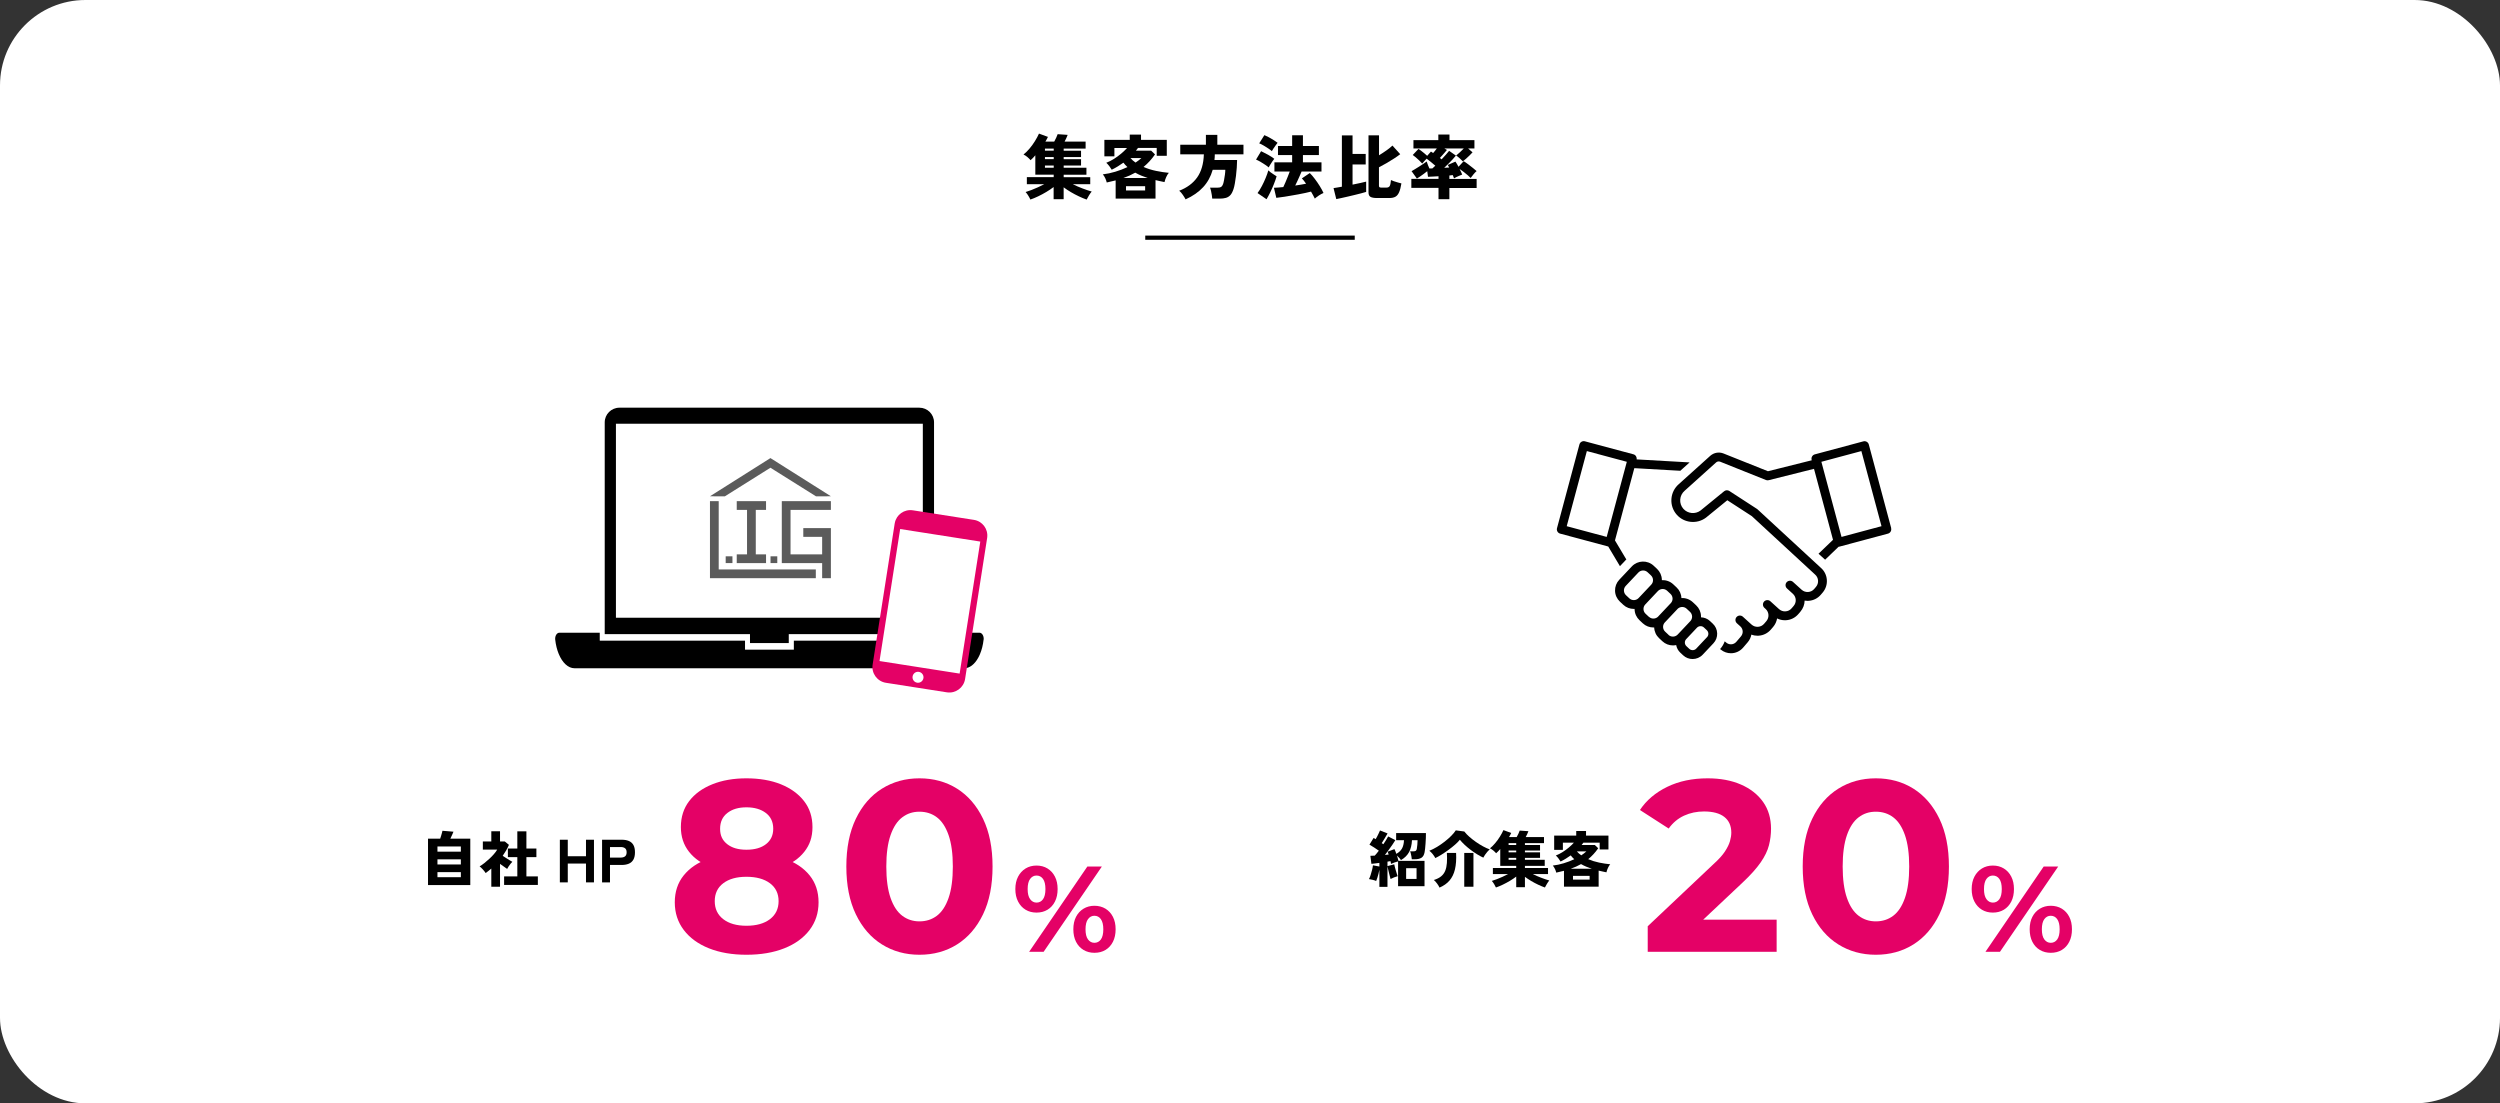 <?xml version="1.0" encoding="UTF-8"?>
<svg id="_レイヤー_2" data-name="レイヤー 2" xmlns="http://www.w3.org/2000/svg" viewBox="0 0 820.71 362.21">
  <rect x="0" y="0" width="820.71" height="362.21" fill="#333333" stroke="none"/>
  <defs>
    <style>
      .cls-1 {
        fill: #fff;
      }

      .cls-2 {
        fill: #e40166;
      }

      .cls-3 {
        fill: #5b5b5b;
      }
    </style>
  </defs>
  <g id="_レイヤー_1-2" data-name="レイヤー 1">
    <g>
      <g>
        <rect class="cls-1" width="820.71" height="362.21" rx="28.05" ry="28.05"/>
        <g>
          <g>
            <g>
              <path d="m338.26,65.52c-.15-.35-.38-.77-.67-1.25-.29-.48-.59-.89-.9-1.23.58-.17,1.22-.39,1.92-.66.7-.27,1.41-.57,2.14-.9.73-.33,1.42-.67,2.08-1.02h-5.73v-2.3h8.81v-.81h-6.03v-6.37c-.26.31-.52.6-.78.87-.26.28-.52.52-.78.74-.25-.31-.59-.64-1.02-1.01s-.87-.65-1.3-.85c.66-.52,1.31-1.17,1.97-1.94.65-.77,1.25-1.6,1.79-2.47.54-.87.98-1.69,1.32-2.46l2.94,1.08c-.11.23-.23.48-.37.74-.14.26-.29.53-.46.8h2.9c.21-.38.43-.8.64-1.25.21-.45.38-.85.48-1.18l3.29.23c-.11.32-.26.68-.45,1.08-.19.4-.38.77-.56,1.13h6.9v2.3h-7.2v.69h5.7v2.09h-5.7v.69h5.7v2.09h-5.7v.71h7.47v2.3h-7.47v.81h8.72v2.3h-5.73c1.01.51,2.08.97,3.21,1.4,1.13.43,2.13.77,3,1.01-.29.34-.6.77-.92,1.31-.32.54-.57.98-.74,1.33-.78-.28-1.62-.62-2.52-1.05-.9-.42-1.78-.89-2.65-1.4-.87-.51-1.66-1.04-2.38-1.58v3.91h-3.29v-4c-.72.55-1.52,1.09-2.39,1.61-.87.52-1.77,1-2.68,1.44-.91.44-1.77.79-2.59,1.07Zm4.78-16.05h2.88v-.69h-2.88v.69Zm0,2.78h2.88v-.69h-2.88v.69Zm0,2.81h2.88v-.71h-2.88v.71Z"/>
              <path d="m366.25,65.22v-6c-.97.26-1.94.49-2.92.69-.11-.46-.27-.92-.48-1.38-.21-.46-.48-.89-.81-1.29,1.32-.15,2.68-.44,4.09-.86,1.41-.42,2.74-.93,4-1.53-.25-.21-.48-.44-.7-.69s-.43-.5-.63-.76c-.6.43-1.22.84-1.85,1.23-.64.39-1.3.76-1.99,1.09-.17-.31-.43-.69-.77-1.15-.35-.46-.69-.84-1.02-1.13.84-.32,1.69-.75,2.53-1.28.84-.53,1.64-1.11,2.38-1.74.74-.63,1.38-1.24,1.92-1.84h-4.16v2.74h-3.29v-5.41h8.33v-1.72h3.7v1.72h8.46v5.24h-3.31v-2.58h-6.14l-.69.9h5.01l1.27,1.22c-.57.81-1.17,1.56-1.79,2.24-.63.68-1.29,1.31-1.98,1.88,1.3.57,2.68,1,4.14,1.3,1.46.3,2.84.51,4.16.63-.32.35-.61.82-.87,1.42-.26.59-.44,1.13-.55,1.62-.46-.09-.94-.19-1.43-.3s-1-.22-1.52-.35v6.07h-13.09Zm2.55-6.79h7.96c-.71-.23-1.4-.49-2.08-.77-.68-.28-1.35-.61-1.99-.98-1.2.68-2.49,1.26-3.89,1.75Zm.85,4.09h6.28v-1.4h-6.28v1.4Zm3.13-9.15c.35-.23.69-.47,1.01-.72.32-.25.62-.5.9-.75h-3.57c.46.54,1.01,1.03,1.66,1.47Z"/>
              <path d="m389.21,65.45c-.21-.41-.51-.91-.9-1.47-.38-.57-.78-1.02-1.2-1.36,2.58-1,4.54-2.45,5.9-4.37,1.36-1.92,2.09-4.45,2.2-7.59h-7.75v-3.15h8.42v-3.24h3.75v3.24h8.58v3.15h-9.41c0,.32-.01.64-.03.94-.02.31-.05.61-.08.92h7.43c-.02.78-.05,1.63-.11,2.54-.06.91-.15,1.82-.26,2.71-.12.9-.24,1.72-.37,2.46-.13.74-.27,1.35-.43,1.81-.28.87-.62,1.54-1.02,1.99-.41.45-.9.76-1.48.93-.58.17-1.3.25-2.14.25h-2.35c-.02-.32-.06-.71-.14-1.17-.08-.46-.17-.91-.26-1.36-.1-.44-.21-.8-.33-1.06h2.3c.6,0,1.04-.08,1.32-.25.28-.17.5-.47.66-.92.11-.31.21-.74.32-1.31.11-.57.2-1.16.29-1.78.08-.62.13-1.16.13-1.62h-4.14c-.63,2.22-1.68,4.13-3.14,5.71-1.46,1.59-3.38,2.92-5.74,3.99Z"/>
              <path d="m416.48,54.96c-.26-.25-.64-.54-1.14-.87-.5-.34-1.02-.66-1.56-.98-.54-.31-1.02-.56-1.44-.72l1.66-2.76c.72.34,1.48.73,2.28,1.17.8.45,1.48.89,2.05,1.33-.15.18-.36.46-.61.82s-.49.73-.71,1.1c-.22.38-.4.68-.52.91Zm-.71,10.44l-2.94-2.02c.49-.66.97-1.43,1.43-2.31s.88-1.77,1.25-2.68c.38-.9.66-1.72.86-2.46.17.18.42.4.75.64.33.25.67.48,1.04.71.36.23.67.43.93.6-.23.8-.53,1.66-.9,2.58-.37.92-.76,1.81-1.18,2.67-.42.86-.83,1.62-1.23,2.28Zm1.75-15.78c-.26-.25-.64-.54-1.14-.87-.5-.34-1.02-.66-1.56-.98-.54-.31-1.02-.56-1.44-.72l1.7-2.69c.43.17.93.41,1.5.72.57.31,1.11.63,1.63.96.52.32.92.6,1.2.83-.15.2-.36.47-.61.82s-.5.7-.74,1.06-.42.66-.54.89Zm14.12,15.59c-.14-.29-.32-.64-.54-1.05-.22-.41-.46-.83-.72-1.28v.02c-.48.12-1.08.26-1.81.43-.73.16-1.53.32-2.39.48s-1.74.31-2.63.46c-.89.15-1.73.28-2.52.4-.79.12-1.47.21-2.04.28l-.78-3.31c.43-.02.91-.04,1.44-.08.53-.04,1.08-.09,1.64-.15.21-.43.44-.94.69-1.53.25-.59.49-1.2.75-1.83.25-.63.48-1.21.68-1.75h-5.04v-3.01h5.82v-2.39h-4.65v-2.97h4.65v-3.52h3.54v3.52h5.24v2.97h-5.24v2.39h6.09v3.01h-6.53c-.18.44-.4.94-.64,1.49-.25.55-.49,1.1-.74,1.64-.25.54-.48,1.04-.71,1.48.64-.09,1.27-.19,1.87-.29.61-.1,1.17-.2,1.69-.31-.25-.35-.49-.68-.72-.99-.24-.31-.46-.56-.66-.76l2.6-1.75c.52.51,1.07,1.13,1.63,1.89.57.75,1.11,1.53,1.62,2.35.51.81.93,1.58,1.25,2.3-.48.2-.97.47-1.48.8-.51.34-.97.68-1.37,1.04Z"/>
              <path d="m438.68,65.38l-.9-3.63c.29-.05.67-.11,1.15-.18.48-.08,1-.17,1.59-.28v-16.84h3.5v6.09h4.32v3.45h-4.32v6.62c.92-.18,1.78-.36,2.58-.54.8-.18,1.43-.33,1.89-.45v3.38c-.43.14-.97.29-1.63.46-.66.17-1.38.35-2.15.54-.77.19-1.54.38-2.31.55-.77.18-1.48.34-2.13.48-.65.15-1.18.26-1.58.33Zm13.41-.37c-1.03,0-1.76-.13-2.19-.39s-.64-.74-.64-1.45v-18.75h3.45v6.56c.86-.52,1.69-1.07,2.48-1.63.8-.57,1.44-1.09,1.93-1.56l2.55,2.83c-.51.4-1.16.86-1.96,1.38-.8.52-1.64,1.04-2.52,1.55-.88.51-1.71.97-2.5,1.37v6.07c0,.21.05.37.16.46.11.09.33.14.67.14h1.59c.57,0,.94-.19,1.13-.56s.31-1.02.39-1.92c.25.12.58.26,1,.4.42.15.85.28,1.3.4s.82.22,1.13.3c-.2,1.24-.45,2.21-.76,2.91-.31.7-.71,1.19-1.22,1.47-.51.28-1.17.42-2,.42h-4Z"/>
              <path d="m472.24,65.36v-3.68h-8.92v-2.97h8.92v-.85c-.74.05-1.42.08-2.05.11-.63.03-1.1.05-1.4.07l-.25-1.84c-.35.28-.74.57-1.16.89s-.83.61-1.22.87c-.39.27-.73.49-1.02.66l-1.75-2.44c.26-.14.61-.34,1.05-.6s.9-.55,1.4-.87c.5-.32.97-.63,1.43-.93.45-.3.82-.56,1.09-.77.09.34.23.73.41,1.17.18.45.35.82.48,1.13.15,0,.31,0,.47-.01s.33-.01.52-.01c.12-.12.26-.26.43-.41.16-.15.33-.31.52-.48-.41-.37-.89-.77-1.44-1.22-.54-.44-1.02-.81-1.41-1.1-.25.25-.5.52-.77.82-.27.3-.49.56-.68.79-.26-.31-.58-.64-.97-1s-.77-.71-1.15-1.04-.71-.59-.99-.77l1.89-2c.25.15.54.36.87.62s.68.54,1.04.83c.35.29.67.57.94.83l1.24-1.4c.11.06.22.13.34.22.12.08.25.17.37.26.17-.2.36-.43.59-.69s.43-.53.63-.81h-7.68v-2.74h8.17v-1.84h3.66v1.84h8.19v2.74h-2.07l1.45,1.27c-.25.28-.56.61-.95.99-.39.38-.79.75-1.18,1.1-.4.35-.75.64-1.06.87-.29-.32-.65-.67-1.07-1.04-.42-.37-.79-.66-1.12-.87.34-.26.75-.62,1.23-1.07s.91-.87,1.28-1.25h-6.39l.85.48c-.17.21-.39.48-.67.8-.28.32-.56.65-.86.98-.3.33-.56.62-.79.86.11.08.21.15.31.23.1.08.19.15.26.23.54-.58,1.04-1.13,1.5-1.64s.78-.9.97-1.16l2.23,1.56c-.25.32-.58.71-1,1.16-.42.45-.88.92-1.37,1.42-.49.49-.98.97-1.47,1.43.29-.02.58-.03.85-.05.28-.02.54-.03.78-.05-.09-.17-.18-.32-.25-.46-.08-.14-.15-.26-.23-.37l2.53-1.1c.29.4.63.97,1.01,1.7l1.7-1.84c.46.28.97.62,1.52,1.05.55.42,1.08.83,1.58,1.23.5.4.88.72,1.14.97-.31.26-.65.61-1.02,1.06-.38.45-.69.84-.93,1.2-.2-.23-.51-.52-.92-.87s-.86-.72-1.35-1.1c-.48-.38-.94-.71-1.37-.99.18.34.35.67.49.99.15.32.26.61.36.85-.23.09-.52.21-.87.36-.35.15-.69.29-1.02.45-.33.15-.59.3-.79.44-.05-.14-.1-.3-.17-.48-.07-.18-.15-.38-.24-.6-.15.01-.32.03-.51.06-.18.02-.38.05-.6.08v1.13h8.95v2.97h-8.95v3.68h-3.52Z"/>
            </g>
            <rect x="375.97" y="77.34" width="68.77" height="1.38"/>
          </g>
          <g>
            <g>
              <g>
                <path class="cls-2" d="m245.04,313.43c-4.69,0-8.8-.71-12.32-2.12-3.52-1.41-6.27-3.41-8.24-6-1.97-2.59-2.96-5.61-2.96-9.08s.97-6.41,2.92-8.84c1.95-2.43,4.68-4.27,8.2-5.52s7.65-1.88,12.4-1.88,8.97.63,12.52,1.88c3.55,1.25,6.29,3.09,8.24,5.52,1.95,2.43,2.92,5.37,2.92,8.84s-.99,6.49-2.96,9.08c-1.97,2.59-4.73,4.59-8.28,6-3.55,1.41-7.69,2.12-12.44,2.12Zm0-26.88c-4.32,0-8.09-.59-11.32-1.76-3.23-1.17-5.73-2.89-7.52-5.16-1.79-2.27-2.68-4.97-2.68-8.12,0-3.31.91-6.15,2.72-8.52,1.81-2.37,4.35-4.21,7.6-5.52,3.25-1.31,6.99-1.96,11.2-1.96s8.09.65,11.32,1.96c3.23,1.31,5.76,3.15,7.6,5.52,1.84,2.37,2.76,5.21,2.76,8.52s-.89,5.85-2.68,8.12c-1.79,2.27-4.31,3.99-7.56,5.16-3.25,1.17-7.07,1.76-11.44,1.76Zm0,17.36c3.25,0,5.83-.72,7.72-2.16,1.89-1.44,2.84-3.41,2.84-5.92s-.95-4.47-2.84-5.88c-1.89-1.41-4.47-2.12-7.72-2.12s-5.73.71-7.6,2.12c-1.87,1.41-2.8,3.37-2.8,5.88s.93,4.48,2.8,5.92c1.87,1.44,4.4,2.16,7.6,2.16Zm0-24.96c2.72,0,4.87-.61,6.44-1.84,1.57-1.23,2.36-2.91,2.36-5.04,0-2.24-.81-3.97-2.44-5.2-1.63-1.23-3.75-1.84-6.36-1.84s-4.64.61-6.24,1.84c-1.6,1.23-2.4,2.96-2.4,5.2s.77,3.81,2.32,5.04c1.55,1.23,3.65,1.84,6.32,1.84Z"/>
                <path class="cls-2" d="m301.84,313.43c-4.59,0-8.69-1.13-12.32-3.4-3.63-2.27-6.48-5.56-8.56-9.88-2.08-4.32-3.12-9.55-3.12-15.68s1.04-11.36,3.12-15.68c2.08-4.32,4.93-7.61,8.56-9.88,3.63-2.27,7.73-3.4,12.32-3.4s8.76,1.13,12.36,3.4,6.44,5.56,8.52,9.88c2.08,4.32,3.12,9.55,3.12,15.68s-1.04,11.36-3.12,15.68c-2.08,4.32-4.92,7.61-8.52,9.88-3.6,2.27-7.72,3.4-12.36,3.4Zm0-10.96c2.19,0,4.09-.61,5.72-1.84,1.63-1.23,2.91-3.17,3.84-5.84.93-2.67,1.4-6.11,1.4-10.32s-.47-7.65-1.4-10.32c-.93-2.67-2.21-4.61-3.84-5.84-1.63-1.23-3.53-1.84-5.72-1.84s-4.01.61-5.64,1.84c-1.63,1.23-2.91,3.17-3.84,5.84-.93,2.67-1.4,6.11-1.4,10.32s.47,7.65,1.4,10.32c.93,2.67,2.21,4.61,3.84,5.84,1.63,1.23,3.51,1.84,5.64,1.84Z"/>
                <path class="cls-2" d="m340.28,299.59c-1.36,0-2.56-.31-3.6-.94-1.04-.63-1.86-1.52-2.46-2.68s-.9-2.53-.9-4.1.3-2.93.9-4.08,1.42-2.04,2.46-2.68c1.04-.64,2.24-.96,3.6-.96s2.56.32,3.6.96c1.04.64,1.85,1.53,2.44,2.68.59,1.15.88,2.51.88,4.08s-.29,2.94-.88,4.1c-.59,1.16-1.4,2.05-2.44,2.68-1.04.63-2.24.94-3.6.94Zm0-3.28c.88,0,1.59-.37,2.12-1.1.53-.73.8-1.85.8-3.34s-.27-2.61-.8-3.34c-.53-.73-1.24-1.1-2.12-1.1s-1.55.37-2.1,1.1c-.55.73-.82,1.85-.82,3.34s.27,2.57.82,3.32c.55.75,1.25,1.12,2.1,1.12Zm-2.44,16.16l19.12-28h4.76l-19.12,28h-4.76Zm21.44.32c-1.33,0-2.53-.31-3.58-.94-1.05-.63-1.87-1.52-2.46-2.68-.59-1.16-.88-2.53-.88-4.1s.29-2.93.88-4.08c.59-1.15,1.41-2.04,2.46-2.68,1.05-.64,2.25-.96,3.58-.96s2.6.32,3.64.96c1.04.64,1.85,1.53,2.44,2.68.59,1.15.88,2.51.88,4.08s-.29,2.94-.88,4.1c-.59,1.16-1.4,2.05-2.44,2.68s-2.25.94-3.64.94Zm0-3.28c.88,0,1.59-.37,2.12-1.1.53-.73.8-1.85.8-3.34s-.27-2.57-.8-3.32c-.53-.75-1.24-1.12-2.12-1.12s-1.55.37-2.1,1.1c-.55.73-.82,1.85-.82,3.34s.27,2.61.82,3.34c.55.73,1.25,1.1,2.1,1.1Z"/>
              </g>
              <g>
                <path d="m140.51,290.55v-15.24h4c.11-.31.21-.64.32-1,.11-.36.2-.69.28-.99.08-.3.13-.5.14-.59l3.62.3c-.07.2-.2.52-.41.97-.21.45-.41.88-.61,1.31h6.54v15.24h-13.88Zm3.1-10.96h7.68v-1.7h-7.68v1.7Zm0,4.2h7.68v-1.68h-7.68v1.68Zm0,4.18h7.68v-1.66h-7.68v1.66Z"/>
                <path d="m161.29,291.09v-5.96c-.29.25-.6.51-.91.76-.31.25-.63.49-.95.72-.23-.37-.53-.77-.91-1.18-.38-.41-.74-.75-1.07-1.02.47-.27.98-.62,1.53-1.05.55-.43,1.1-.9,1.65-1.41.55-.51,1.05-1.02,1.51-1.55.46-.53.82-1.02,1.09-1.49h-4.72v-2.66h2.78v-3.36h2.86v3.36h1.58l1.34,1.1c-.25.61-.55,1.22-.9,1.82-.35.6-.73,1.19-1.14,1.78.36.24.74.49,1.13.74.39.25.77.49,1.14.71.37.22.66.39.89.51-.17.17-.37.4-.6.68-.23.28-.44.57-.63.86s-.35.56-.47.8c-.33-.24-.71-.5-1.12-.79-.41-.29-.82-.58-1.22-.87v7.5h-2.86Zm4.2-.58v-2.8h4.34v-6.32h-3.1v-2.84h3.1v-5.64h2.98v5.64h3.28v2.84h-3.28v6.32h3.76v2.8h-11.08Z"/>
                <path d="m183.79,289.67v-14h2.6v5.42h5.98v-5.42h2.62v14h-2.62v-6.18h-5.98v6.18h-2.6Z"/>
                <path d="m197.65,289.67v-14h6.48c.88,0,1.64.13,2.29.4.65.27,1.15.7,1.5,1.3.35.6.53,1.41.53,2.42s-.18,1.82-.53,2.43c-.35.61-.85,1.05-1.5,1.32-.65.27-1.41.41-2.29.41h-3.88v5.72h-2.6Zm2.6-8.14h3.52c.6,0,1.07-.13,1.42-.4s.52-.71.52-1.34-.17-1.05-.52-1.32-.82-.4-1.42-.4h-3.52v3.46Z"/>
              </g>
            </g>
            <g>
              <g>
                <path class="cls-2" d="m540.92,312.47v-8.4l21.6-20.4c1.71-1.55,2.96-2.93,3.76-4.16.8-1.23,1.35-2.35,1.64-3.36.29-1.01.44-1.95.44-2.8,0-2.24-.76-3.96-2.28-5.16s-3.75-1.8-6.68-1.8c-2.35,0-4.52.45-6.52,1.36-2,.91-3.69,2.32-5.08,4.24l-9.44-6.08c2.13-3.2,5.12-5.73,8.96-7.6,3.84-1.87,8.27-2.8,13.28-2.8,4.16,0,7.8.68,10.92,2.04,3.12,1.36,5.55,3.27,7.28,5.72,1.73,2.45,2.6,5.39,2.6,8.8,0,1.81-.23,3.61-.68,5.4-.45,1.79-1.36,3.67-2.72,5.64-1.36,1.97-3.35,4.19-5.96,6.64l-17.92,16.88-2.48-4.72h31.6v10.56h-42.32Z"/>
                <path class="cls-2" d="m615.8,313.43c-4.59,0-8.69-1.13-12.32-3.4-3.63-2.27-6.48-5.56-8.56-9.88-2.08-4.32-3.12-9.55-3.12-15.68s1.04-11.36,3.12-15.68c2.08-4.32,4.93-7.61,8.56-9.88,3.63-2.27,7.73-3.4,12.32-3.4s8.76,1.13,12.36,3.4c3.6,2.27,6.44,5.56,8.52,9.88,2.08,4.32,3.12,9.55,3.12,15.68s-1.04,11.36-3.12,15.68c-2.08,4.32-4.92,7.61-8.52,9.88-3.6,2.27-7.72,3.4-12.36,3.4Zm0-10.96c2.19,0,4.09-.61,5.72-1.84,1.63-1.23,2.91-3.17,3.84-5.84.93-2.67,1.4-6.11,1.4-10.32s-.47-7.65-1.4-10.32c-.93-2.67-2.21-4.61-3.84-5.84-1.63-1.23-3.53-1.84-5.72-1.84s-4.01.61-5.64,1.84c-1.63,1.23-2.91,3.17-3.84,5.84-.93,2.67-1.4,6.11-1.4,10.32s.47,7.65,1.4,10.32c.93,2.67,2.21,4.61,3.84,5.84,1.63,1.23,3.51,1.84,5.64,1.84Z"/>
                <path class="cls-2" d="m654.23,299.59c-1.36,0-2.56-.31-3.6-.94-1.04-.63-1.86-1.52-2.46-2.68-.6-1.16-.9-2.53-.9-4.1s.3-2.93.9-4.08c.6-1.15,1.42-2.04,2.46-2.68,1.04-.64,2.24-.96,3.6-.96s2.56.32,3.6.96c1.04.64,1.85,1.53,2.44,2.68.59,1.15.88,2.51.88,4.08s-.29,2.94-.88,4.1c-.59,1.16-1.4,2.05-2.44,2.68-1.04.63-2.24.94-3.6.94Zm0-3.28c.88,0,1.59-.37,2.12-1.1.53-.73.8-1.85.8-3.34s-.27-2.61-.8-3.34c-.53-.73-1.24-1.1-2.12-1.1s-1.55.37-2.1,1.1c-.55.73-.82,1.85-.82,3.34s.27,2.57.82,3.32c.55.75,1.25,1.12,2.1,1.12Zm-2.44,16.16l19.12-28h4.76l-19.12,28h-4.76Zm21.44.32c-1.33,0-2.53-.31-3.58-.94-1.05-.63-1.87-1.52-2.46-2.68-.59-1.16-.88-2.53-.88-4.1s.29-2.93.88-4.08c.59-1.15,1.41-2.04,2.46-2.68,1.05-.64,2.25-.96,3.58-.96s2.6.32,3.64.96c1.04.64,1.85,1.53,2.44,2.68.59,1.15.88,2.51.88,4.08s-.29,2.94-.88,4.1c-.59,1.16-1.4,2.05-2.44,2.68s-2.25.94-3.64.94Zm0-3.28c.88,0,1.59-.37,2.12-1.1.53-.73.8-1.85.8-3.34s-.27-2.57-.8-3.32c-.53-.75-1.24-1.12-2.12-1.12s-1.55.37-2.1,1.1c-.55.73-.82,1.85-.82,3.34s.27,2.61.82,3.34c.55.73,1.25,1.1,2.1,1.1Z"/>
              </g>
              <g>
                <path d="m452.83,291.15v-5.62c-.08.43-.18.87-.3,1.34s-.25.91-.38,1.32c-.13.41-.26.75-.38,1.02-.33-.15-.73-.27-1.18-.38-.45-.11-.85-.19-1.18-.24.19-.35.37-.79.54-1.32.17-.53.33-1.08.47-1.65s.24-1.08.29-1.55l2.12.4v-1.2c-.49.07-.97.13-1.42.19s-.85.1-1.2.13l-.34-2.64c.43,0,.91-.02,1.44-.06.39-.41.83-.95,1.34-1.62-.45-.32-.96-.67-1.53-1.04-.57-.37-1.08-.69-1.55-.94l1.36-2.2c.11.05.21.11.32.18.11.07.23.14.36.22.17-.29.35-.62.53-.97.18-.35.35-.7.51-1.04.16-.34.29-.62.38-.85l2.48.98c-.29.52-.61,1.06-.95,1.63-.34.57-.66,1.08-.97,1.55.11.05.2.11.29.18.09.07.17.13.25.18.35-.51.66-.98.93-1.43.27-.45.49-.82.65-1.13l2.36,1.22c-.25.43-.57.92-.95,1.47-.38.55-.78,1.12-1.21,1.71s-.85,1.15-1.26,1.68c.23-.03.44-.05.64-.07.2-.02.39-.04.58-.05-.05-.19-.11-.36-.17-.51s-.12-.3-.17-.43l2.24-.86c.11.21.21.45.32.72.11.27.21.55.3.84.87-.49,1.49-1.08,1.87-1.77s.6-1.59.65-2.71h-2.58v-2.34h9.78c0,.51,0,1.06-.03,1.66-.02.6-.05,1.19-.1,1.78-.05.59-.09,1.13-.14,1.63-.05.5-.1.91-.17,1.23-.17.89-.52,1.5-1.05,1.82-.53.32-1.24.48-2.15.48h-1c-.01-.24-.05-.52-.11-.85-.06-.33-.13-.65-.2-.98-.07-.33-.16-.58-.25-.77h1.02c.43,0,.72-.06.87-.19.15-.13.26-.32.31-.59.07-.36.13-.82.18-1.39.05-.57.08-1.06.08-1.49h-1.84c-.07,1.53-.38,2.83-.94,3.88-.56,1.05-1.45,1.94-2.68,2.66-.13-.23-.32-.48-.57-.75-.25-.27-.5-.52-.75-.75.11.32.2.63.29.94.09.31.16.57.21.8h8.56v8.32h-8.68v-8.14c-.37.09-.78.22-1.22.37s-.81.3-1.1.45c-.01-.13-.04-.28-.07-.43-.03-.15-.07-.32-.11-.49-.15.03-.3.06-.47.09-.17.03-.34.06-.51.09v1.46l2.22-.58c.04.23.11.52.2.87s.2.72.31,1.11c.11.39.22.75.33,1.09.11.34.2.62.28.83-.37.09-.77.22-1.18.39-.41.17-.79.34-1.14.53-.05-.2-.13-.47-.22-.82-.09-.35-.19-.72-.29-1.13-.1-.41-.2-.81-.29-1.21-.09-.4-.17-.75-.22-1.04v6.78h-2.66Zm8.78-2.62h3.42v-3.52h-3.42v3.52Z"/>
                <path d="m471.19,281.69c-.19-.39-.47-.81-.84-1.28-.37-.47-.75-.84-1.12-1.12.81-.32,1.66-.74,2.53-1.27.87-.53,1.71-1.11,2.52-1.74.81-.63,1.53-1.27,2.17-1.92.64-.65,1.13-1.24,1.46-1.77l2.8.38c.44.57.99,1.15,1.66,1.74.67.59,1.39,1.15,2.16,1.69.77.54,1.55,1.02,2.34,1.45.79.43,1.52.76,2.2,1-.27.21-.54.48-.82.8-.28.32-.53.65-.76.99s-.41.64-.54.91c-.61-.28-1.28-.64-2-1.08-.72-.44-1.44-.93-2.15-1.47s-1.38-1.1-1.99-1.67c-.61-.57-1.13-1.13-1.56-1.66-.37.48-.89,1.01-1.54,1.58-.65.57-1.37,1.15-2.15,1.72-.78.57-1.55,1.1-2.32,1.58-.77.48-1.45.86-2.05,1.14Zm1.38,9.7c-.17-.39-.43-.82-.77-1.29-.34-.47-.7-.88-1.09-1.21,1-.31,1.8-.71,2.4-1.21s1.05-1.11,1.34-1.84.47-1.57.54-2.54.07-2.06,0-3.29h3.02c.11,2.11-.02,3.9-.37,5.38-.35,1.48-.95,2.7-1.78,3.67-.83.97-1.93,1.74-3.29,2.33Zm8.12-.28v-11.1h3.02v11.1h-3.02Z"/>
                <path d="m491.09,291.35c-.13-.31-.33-.67-.58-1.09s-.51-.78-.78-1.07c.51-.15,1.06-.34,1.67-.57.61-.23,1.23-.49,1.86-.78.63-.29,1.24-.58,1.81-.89h-4.98v-2h7.66v-.7h-5.24v-5.54c-.23.27-.45.52-.68.76-.23.24-.45.45-.68.64-.21-.27-.51-.56-.89-.88-.38-.32-.76-.57-1.13-.74.57-.45,1.14-1.02,1.71-1.69.57-.67,1.09-1.39,1.56-2.15.47-.76.86-1.47,1.15-2.14l2.56.94c-.09.2-.2.41-.32.64-.12.23-.25.46-.4.7h2.52c.19-.33.37-.7.56-1.09s.33-.74.42-1.03l2.86.2c-.09.28-.22.59-.39.94-.17.35-.33.67-.49.98h6v2h-6.26v.6h4.96v1.82h-4.96v.6h4.96v1.82h-4.96v.62h6.5v2h-6.5v.7h7.58v2h-4.98c.88.44,1.81.85,2.79,1.22s1.85.67,2.61.88c-.25.29-.52.67-.8,1.14-.28.47-.49.85-.64,1.16-.68-.24-1.41-.54-2.19-.91-.78-.37-1.55-.77-2.3-1.22-.75-.45-1.44-.9-2.07-1.37v3.4h-2.86v-3.48c-.63.48-1.32.95-2.08,1.4-.76.45-1.54.87-2.33,1.25-.79.38-1.54.69-2.25.93Zm4.16-13.96h2.5v-.6h-2.5v.6Zm0,2.42h2.5v-.6h-2.5v.6Zm0,2.44h2.5v-.62h-2.5v.62Z"/>
                <path d="m513.43,291.09v-5.22c-.84.23-1.69.43-2.54.6-.09-.4-.23-.8-.42-1.2-.19-.4-.42-.77-.7-1.12,1.15-.13,2.33-.38,3.56-.75,1.23-.37,2.39-.81,3.48-1.33-.21-.19-.42-.39-.61-.6-.19-.21-.38-.43-.55-.66-.52.37-1.06.73-1.61,1.07-.55.34-1.13.66-1.73.95-.15-.27-.37-.6-.67-1-.3-.4-.6-.73-.89-.98.73-.28,1.47-.65,2.2-1.11s1.42-.96,2.07-1.51c.65-.55,1.2-1.08,1.67-1.6h-3.62v2.38h-2.86v-4.7h7.24v-1.5h3.22v1.5h7.36v4.56h-2.88v-2.24h-5.34l-.6.78h4.36l1.1,1.06c-.49.71-1.01,1.36-1.56,1.95-.55.59-1.12,1.14-1.72,1.63,1.13.49,2.33.87,3.6,1.13s2.47.44,3.62.55c-.28.31-.53.72-.76,1.23-.23.51-.39.98-.48,1.41-.4-.08-.81-.17-1.24-.26-.43-.09-.87-.19-1.32-.3v5.28h-11.38Zm2.22-5.9h6.92c-.61-.2-1.22-.42-1.81-.67-.59-.25-1.17-.53-1.73-.85-1.04.59-2.17,1.09-3.38,1.52Zm.74,3.56h5.46v-1.22h-5.46v1.22Zm2.72-7.96c.31-.2.6-.41.88-.63.28-.22.54-.44.78-.65h-3.1c.4.47.88.89,1.44,1.28Z"/>
              </g>
            </g>
            <g>
              <g>
                <path d="m301.82,133.84h-98.48c-2.66,0-4.82,2.16-4.82,4.81v69.52h47.69v2.94h12.73v-2.94h47.69v-69.52c0-2.66-2.16-4.81-4.81-4.81Zm1.13,68.95h-100.75v-63.68h100.75v63.68Z"/>
                <path d="m322.9,209.98c-.19,1.74-.6,3.34-1.17,4.71-.18.45-.39.87-.61,1.27-1.17,2.11-2.79,3.42-4.58,3.42h-127.92c-2.12,0-4.01-1.84-5.19-4.69-.57-1.37-.97-2.97-1.16-4.71-.13-1.19.52-2.27,1.36-2.27h13.26v2.62h47.69v2.94h16.03v-2.94h47.69v-2.62h13.26c.83,0,1.49,1.08,1.36,2.27Z"/>
              </g>
              <rect class="cls-1" x="290.45" y="173.72" width="28.87" height="51.42" rx="2.52" ry="2.52" transform="translate(34.5 -44.74) rotate(8.89)"/>
              <path class="cls-2" d="m324.08,176.49c.36-2.83-1.56-5.39-4.38-5.83l-20.01-3.13c-2.82-.44-5.44,1.41-5.95,4.2-.01.05-.02.1-.03.15l-7.24,46.29c-.45,2.85,1.51,5.53,4.36,5.98l20.01,3.13c2.84.45,5.53-1.51,5.98-4.36l7.24-46.29.02-.15Zm-22.99,47.63c-.98-.15-1.66-1.07-1.5-2.06s1.08-1.66,2.06-1.5,1.66,1.07,1.5,2.06-1.08,1.65-2.06,1.5Zm13.94-2.99l-26.3-4.12,6.78-43.34,26.3,4.12-6.78,43.34Z"/>
            </g>
            <g>
              <path d="m531.81,185.86l1.78-1.89c.1-.1.21-.2.31-.3l-3.73-6.26,6.35-23.72,15.1.86,3.05-2.75-17.39-.99c.13-.74-.31-1.47-1.05-1.67l-15.94-4.27c-.37-.1-.77-.05-1.11.15-.33.19-.58.51-.68.89l-7.36,27.48c-.21.78.25,1.58,1.03,1.79l15.79,4.23,3.84,6.45Zm-10.87-37.78l13.12,3.52-6.61,24.66-13.12-3.52,6.61-24.66Z"/>
              <path d="m620.86,173.4l-7.36-27.48c-.21-.78-1.01-1.24-1.79-1.03l-15.94,4.27c-.37.1-.69.34-.89.68-.19.33-.25.73-.15,1.11l.04.15-14.38,3.6-14.58-5.83c-1.46-.58-3.11-.31-4.33.74l-10.33,9.3c-1.45,1.25-2.32,2.99-2.45,4.9-.13,1.91.5,3.75,1.77,5.18,2.43,2.73,6.62,3.15,9.55.96.02-.01.03-.02.05-.04l6.98-5.69,8.05,5.22,20.74,19.15c.59.5.94,1.2,1,1.97.06.77-.18,1.51-.68,2.1l-.58.68c-.51.6-1.22.95-2.01,1-.78.05-1.53-.21-2.12-.74l-2.85-2.58c-.6-.54-1.52-.49-2.06.1-.54.6-.49,1.52.1,2.06l1.96,1.78c1.13,1.06,1.23,2.79.22,3.97l-.66.77c-.51.6-1.22.95-2.01,1-.79.05-1.53-.21-2.12-.74l-2.85-2.58c-.6-.54-1.52-.49-2.06.1-.54.6-.49,1.52.1,2.06l.45.41c1.11,1.06,1.19,2.79.2,3.96l-.74.86c-.51.6-1.22.95-2.01,1-.79.05-1.53-.21-2.12-.74l-2.85-2.58c-.6-.54-1.52-.49-2.06.1-.54.6-.49,1.52.1,2.06l1.13,1.02s0,0,0,0c.95.86,1.04,2.3.21,3.28l-1.52,1.78c-.84.98-2.27,1.11-3.27.3l-.55-.45c-.33.93-.83,1.78-1.51,2.53l.23.19c.98.8,2.16,1.19,3.33,1.19,1.48,0,2.95-.63,4-1.85l1.52-1.78c.63-.74,1.02-1.59,1.18-2.48.63.23,1.3.36,1.99.36.13,0,.25,0,.38-.01,1.58-.1,3.01-.82,4.04-2.02l.74-.86c.7-.82,1.13-1.79,1.3-2.79.79.39,1.66.6,2.56.6.13,0,.25,0,.38-.01,1.58-.1,3.01-.82,4.04-2.02l.66-.77c.91-1.07,1.38-2.36,1.4-3.65.3.05.61.08.92.08.13,0,.25,0,.38-.01,1.58-.1,3.01-.82,4.03-2.02l.58-.68c1.01-1.18,1.5-2.68,1.38-4.23-.12-1.55-.84-2.95-1.99-3.93l-20.77-19.18c-.06-.06-.13-.11-.2-.15l-9.04-5.87c-.53-.34-1.22-.31-1.71.09l-7.78,6.35c-1.72,1.27-4.17,1.02-5.6-.58-.75-.84-1.12-1.93-1.04-3.05.08-1.12.59-2.15,1.47-2.9l10.33-9.3c.37-.31.87-.4,1.32-.22l15.02,6.01c.28.11.6.14.9.06l14.88-3.73,6.24,23.3-4.76,4.57,2.17,1.96,4.42-4.25c.09,0,.18-.01.27-.04l15.94-4.27c.78-.21,1.24-1.01,1.03-1.79Zm-16.32,2.86l-6.61-24.66,13.13-3.52,6.61,24.66-13.12,3.52Z"/>
              <path d="m561.36,203.87c-.83-.78-1.89-1.17-2.95-1.21,0-.13.01-.27,0-.41-.04-1.36-.62-2.62-1.61-3.55l-1.09-1.02c-1.05-.97-2.4-1.42-3.73-1.35-.05-1.35-.62-2.59-1.61-3.51l-1.09-1.02c-1.04-.97-2.39-1.41-3.72-1.35,0-.06,0-.11,0-.17-.04-1.36-.62-2.62-1.61-3.55l-1.09-1.02c-2.04-1.9-5.24-1.79-7.15.23l-4.14,4.39c-.93.99-1.42,2.28-1.38,3.64.04,1.36.62,2.62,1.61,3.55l1.09,1.02h0c.97.91,2.22,1.36,3.46,1.36.09,0,.17,0,.26-.01,0,.06,0,.11,0,.17.04,1.36.62,2.62,1.61,3.55l1.09,1.02c.97.91,2.22,1.36,3.46,1.36.09,0,.18,0,.27-.01.05,1.35.62,2.6,1.61,3.52l1.09,1.02h0c.97.91,2.22,1.36,3.46,1.36.36,0,.71-.04,1.06-.11.17.95.64,1.82,1.37,2.5l.93.87c.87.81,1.98,1.21,3.09,1.21,1.21,0,2.42-.48,3.31-1.42l3.53-3.75c.84-.89,1.27-2.05,1.23-3.26-.04-1.22-.55-2.35-1.44-3.18l-.93-.87Zm-26.47-7.44l-1.09-1.02c-.42-.39-.67-.93-.69-1.51s.19-1.13.59-1.55l4.14-4.39c.81-.86,2.18-.91,3.04-.1l1.09,1.02c.42.39.67.93.69,1.51.02.58-.19,1.13-.59,1.55l-4.14,4.39c-.81.86-2.18.91-3.04.1Zm6.42,6.08l-1.09-1.02c-.42-.39-.67-.93-.69-1.51-.02-.58.19-1.13.59-1.55l4.14-4.39c.81-.86,2.18-.91,3.04-.1l1.09,1.02c.42.39.67.93.69,1.51.02.53-.17,1.04-.5,1.44,0,0,0,0,0,0l-4.14,4.39s-.08.09-.11.13c-.82.82-2.15.86-3,.07Zm6.43,5.88h0s-1.09-1.02-1.09-1.02c-.42-.39-.67-.93-.69-1.51-.02-.53.17-1.04.5-1.44,0,0,0,0,0,0l4.14-4.39s.08-.09.11-.13c.42-.42.97-.64,1.53-.64.53,0,1.06.19,1.47.58l1.09,1.02c.42.39.67.93.69,1.51.02.58-.19,1.13-.59,1.55l-4.14,4.39c-.81.86-2.18.91-3.04.1Zm12.64.79l-3.53,3.75c-.61.65-1.64.68-2.29.07h0l-.93-.87c-.32-.3-.5-.7-.52-1.14-.01-.44.14-.85.44-1.17l3.53-3.75c.32-.34.75-.51,1.19-.51.4,0,.8.14,1.11.44l.93.87c.32.3.5.7.52,1.14.01.44-.14.85-.44,1.17Z"/>
            </g>
          </g>
        </g>
      </g>
      <g>
        <polygon class="cls-3" points="235.94 186.94 235.94 164.52 233.07 164.52 233.07 186.94 233.07 189.81 235.94 189.81 267.82 189.81 267.82 186.94 235.94 186.94"/>
        <rect class="cls-3" x="238.23" y="182.63" width="2.22" height="2.22"/>
        <rect class="cls-3" x="252.95" y="182.63" width="2.22" height="2.22"/>
        <polygon class="cls-3" points="259.52 181.99 259.52 167.39 272.77 167.39 272.77 164.52 256.65 164.52 256.65 167.39 256.65 167.39 256.65 181.99 256.65 184.86 269.9 184.86 269.9 189.81 272.77 189.81 272.77 176.24 272.77 173.37 263.71 173.37 263.71 176.24 269.9 176.24 269.9 181.99 259.52 181.99"/>
        <polygon class="cls-3" points="251.48 167.39 251.48 164.52 241.86 164.52 241.86 167.39 245.24 167.39 245.24 181.99 241.86 181.99 241.86 184.86 251.48 184.86 251.48 181.99 248.11 181.99 248.11 167.39 251.48 167.39"/>
        <polygon class="cls-3" points="272.77 162.92 252.92 150.38 252.92 150.38 252.92 150.38 252.92 150.38 252.92 150.38 233.07 162.92 237.94 162.95 252.92 153.55 267.9 162.95 272.77 162.92"/>
      </g>
    </g>
  </g>
</svg>